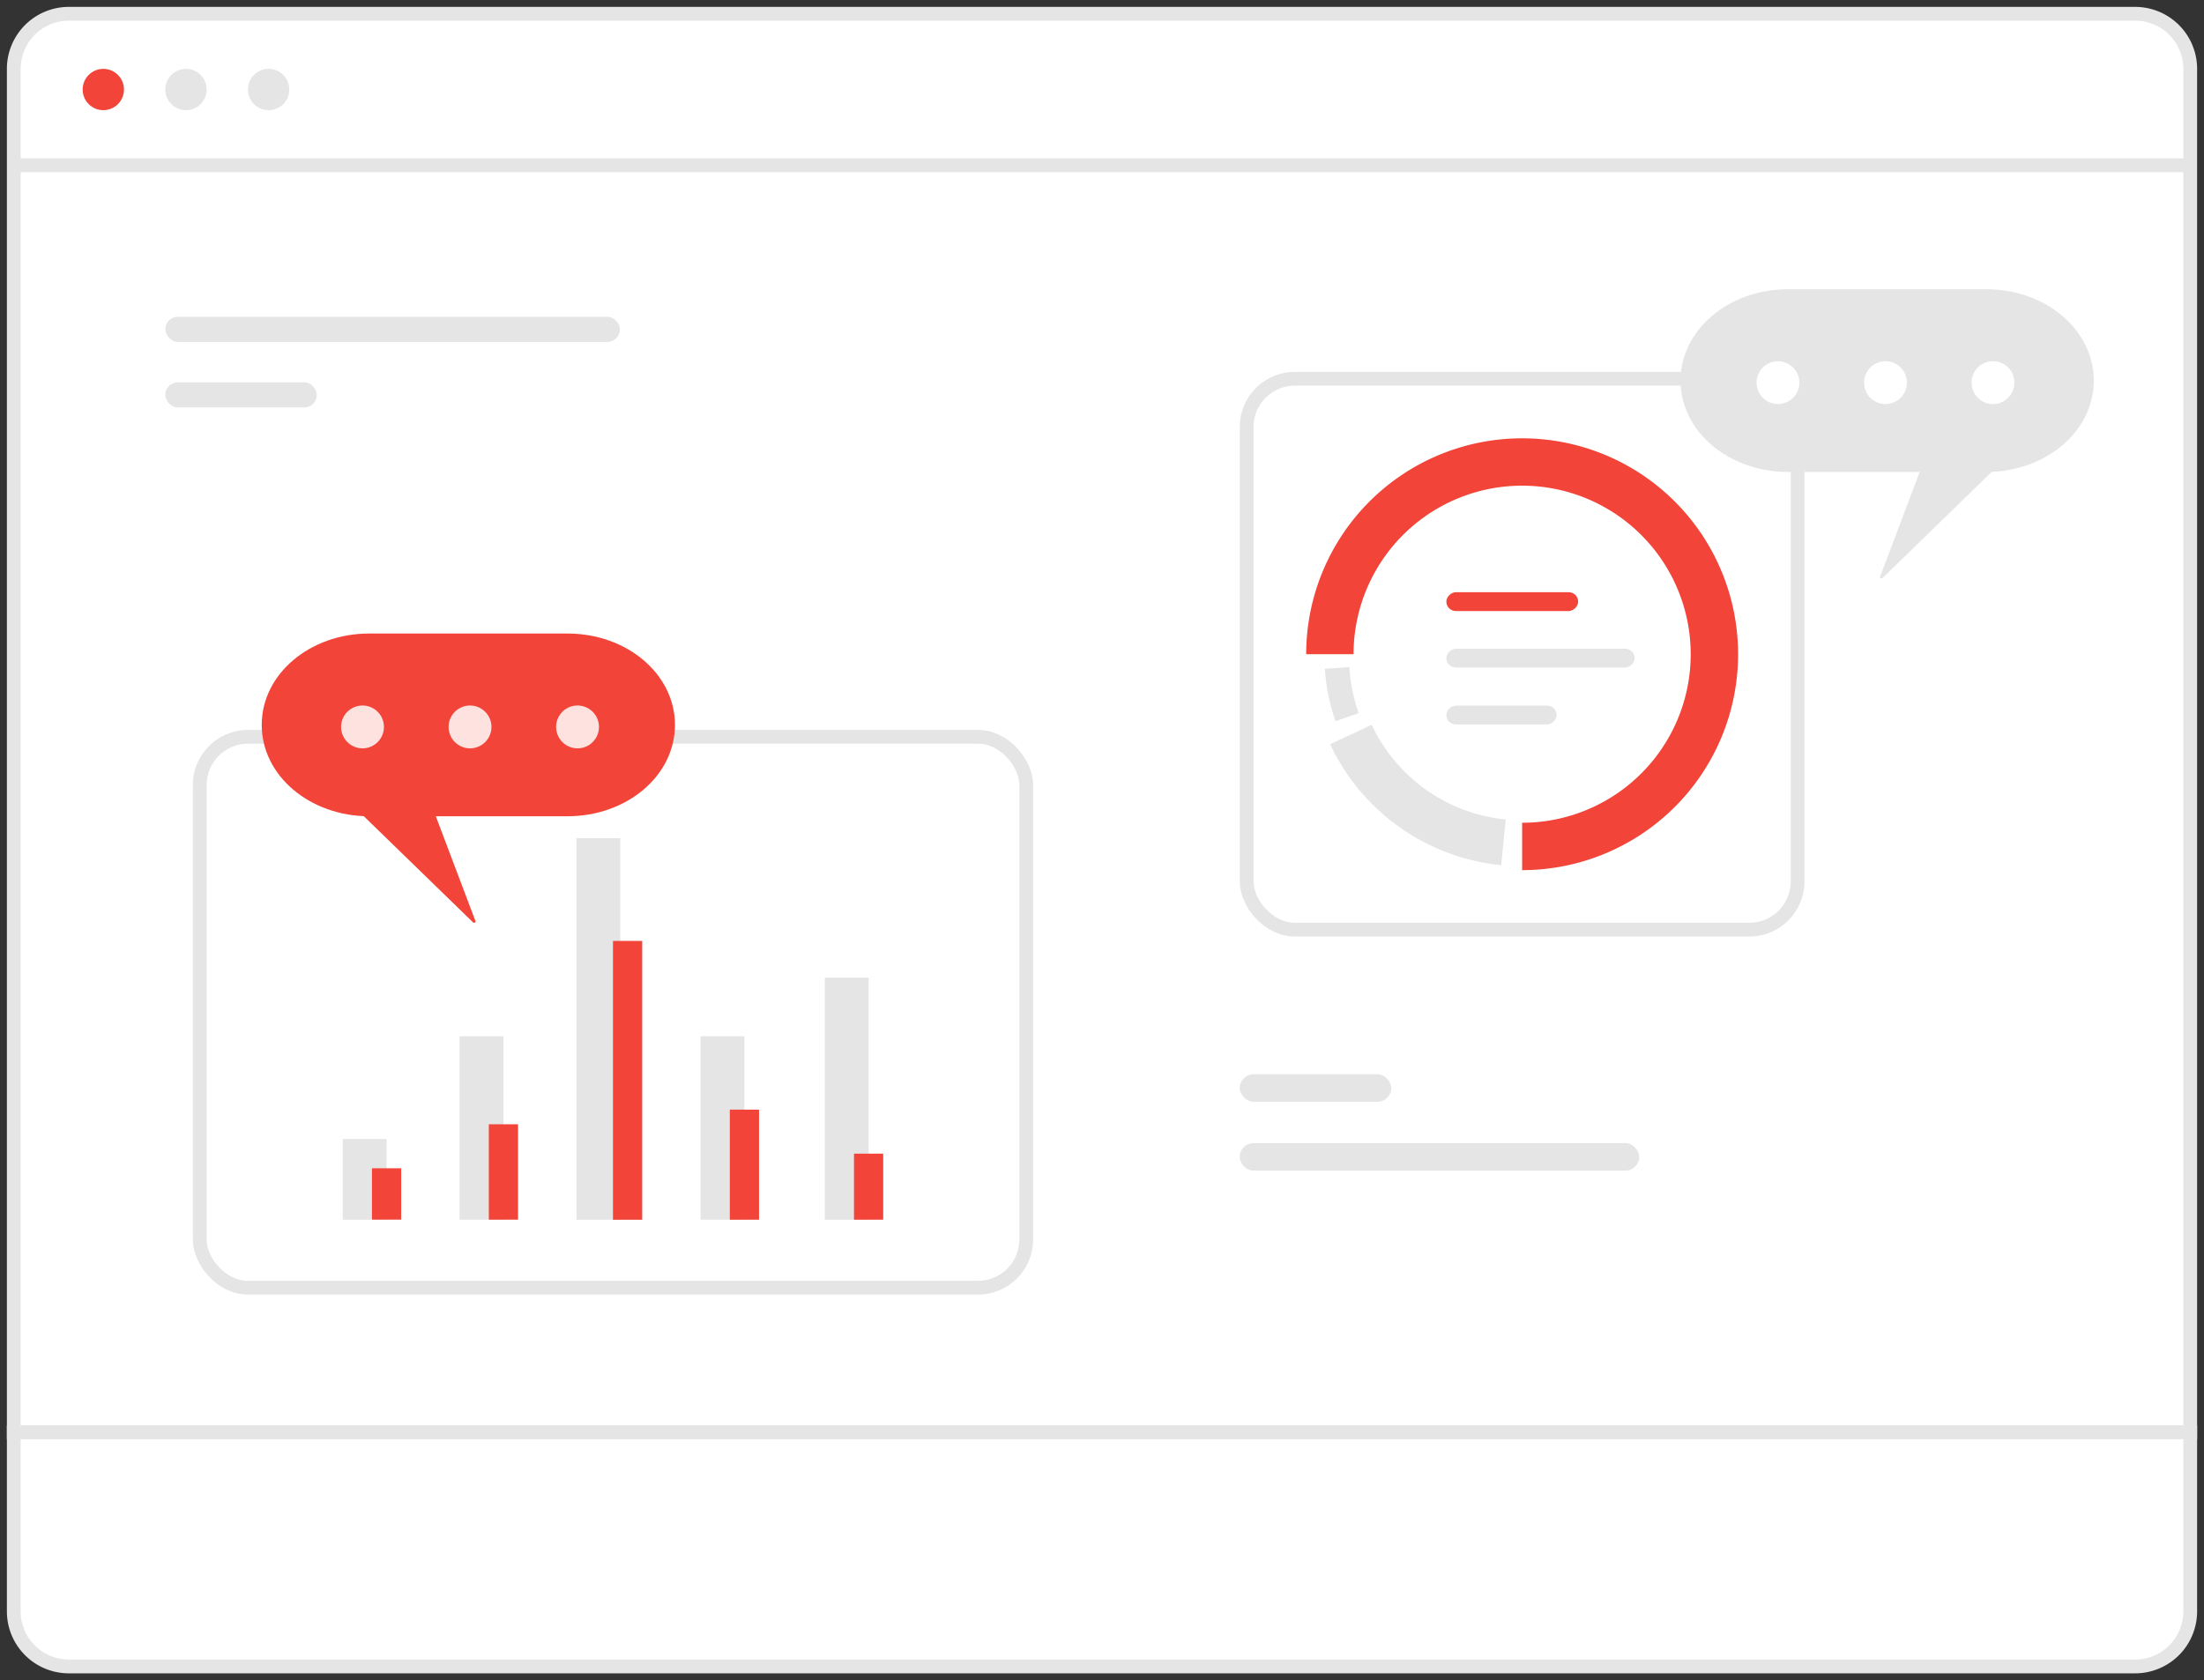 <svg width="160" height="122" fill="none" xmlns="http://www.w3.org/2000/svg"><rect width="100%" height="100%" fill="#333333" stroke="none"/><g clip-path="url(#a)"><path d="M1 5a4 4 0 0 1 4-4h150a4 4 0 0 1 4 4v99H1V5z" fill="#fff" stroke="#E5E5E5"/><rect x="90" y="78" width="11" height="2" rx="1" fill="#E5E5E5"/><rect x="90" y="83" width="29" height="2" rx="1" fill="#E5E5E5"/><rect x="12" y="23" width="33" height="1.828" rx=".914" fill="#E5E5E5"/><rect x="12" y="27.758" width="11" height="1.828" rx=".914" fill="#E5E5E5"/><path d="M159 12H1" stroke="#E5E5E5"/><path d="M1 104h158v13a4 4 0 0 1-4 4H5a4 4 0 0 1-4-4v-13z" fill="#fff" stroke="#E5E5E5"/><circle cx="19.5" cy="6.5" r="1.5" fill="#E5E5E5"/><circle cx="7.5" cy="6.5" r="1.5" fill="#F24438"/><circle cx="13.5" cy="6.5" r="1.5" fill="#E5E5E5"/><rect x="90.5" y="27.5" width="40" height="40" rx="3.5" stroke="#E5E5E5"/><path d="M94.823 47.502A15.677 15.677 0 1 1 110.5 63.18V59.74a12.24 12.24 0 0 0 11.306-7.554 12.24 12.24 0 0 0-8.919-16.686 12.235 12.235 0 0 0-12.562 5.204 12.235 12.235 0 0 0-2.063 6.798h-3.439z" fill="#F24438"/><rect x="114.566" y="43" width="1.367" height="9.567" rx=".683" transform="rotate(90 114.566 43)" fill="#F24438"/><rect x="118.667" y="47.102" width="1.367" height="13.667" rx=".683" transform="rotate(90 118.667 47.102)" fill="#E5E5E5"/><rect x="113" y="51.234" width="1.367" height="8" rx=".683" transform="rotate(90 113 51.234)" fill="#E5E5E5"/><path d="M108.979 62.82a15.399 15.399 0 0 1-12.417-8.78l3.017-1.416a12.058 12.058 0 0 0 9.729 6.88l-.329 3.317zM96.95 52.367a14.468 14.468 0 0 1-.77-3.812l1.776-.115c.074 1.14.3 2.265.675 3.344l-1.68.583z" fill="#E5E5E5"/><g clip-path="url(#b)"><path d="M152 27.635c0-3.69-3.495-6.635-7.805-6.635h-14.391c-4.31 0-7.804 2.944-7.804 6.635 0 3.69 3.494 6.633 7.804 6.633h14.391c4.31 0 7.805-2.944 7.805-6.633z" fill="#E5E5E5"/><path d="m139.929 32.765 5.773.416-9.038 8.788a.12.12 0 0 1-.132.02.089.089 0 0 1-.046-.046.085.085 0 0 1-.003-.062l3.446-9.116z" fill="#E5E5E5"/><path d="M144.683 29.338a1.555 1.555 0 1 0-.001-3.11 1.555 1.555 0 0 0 .001 3.11zM136.879 29.338a1.555 1.555 0 1 0-.001-3.11 1.555 1.555 0 0 0 .001 3.11zM129.073 29.338a1.554 1.554 0 1 0 0-3.108 1.554 1.554 0 0 0 0 3.108z" fill="#fff"/></g><rect x="14.5" y="53.5" width="60" height="40" rx="3.5" stroke="#E5E5E5"/><path fill="#E5E5E5" d="M24.882 82.703h3.181v5.861h-3.181z"/><path fill="#F24438" d="M27.003 84.828h2.121v3.729h-2.121z"/><path fill="#E5E5E5" d="M33.365 75.242h3.181v13.319h-3.181zM41.848 60.859h3.181v27.704h-3.181zM50.861 75.242h3.181v13.319h-3.181zM59.875 70.984h3.181v17.582h-3.181z"/><path fill="#F24438" d="M35.486 81.633h2.121v6.926h-2.121zM44.499 68.32h2.121v20.245h-2.121zM52.981 80.57h2.121v7.992h-2.121zM61.995 83.766h2.121v4.795h-2.121z"/><g clip-path="url(#c)"><path d="M19 52.635C19 48.945 22.495 46 26.805 46h14.39C45.507 46 49 48.944 49 52.635c0 3.69-3.494 6.633-7.804 6.633h-14.39c-4.311 0-7.806-2.944-7.806-6.633z" fill="#F24438"/><path d="m31.07 57.766-5.772.416 9.038 8.787a.12.12 0 0 0 .132.019.09.09 0 0 0 .046-.044c.009-.02.01-.042.003-.063l-3.447-9.115z" fill="#F24438"/><path opacity=".84" d="M26.317 54.337a1.555 1.555 0 1 1 0-3.11 1.555 1.555 0 0 1 0 3.11zM34.122 54.337a1.555 1.555 0 1 1 0-3.11 1.555 1.555 0 0 1 0 3.11zM41.926 54.337a1.555 1.555 0 1 1 .001-3.11 1.555 1.555 0 0 1 0 3.11z" fill="#fff"/></g></g><defs><clipPath id="a"><path fill="#fff" d="M0 0h160v122H0z"/></clipPath><clipPath id="b"><path fill="#fff" transform="translate(122 21)" d="M0 0h30v21H0z"/></clipPath><clipPath id="c"><path fill="#fff" transform="matrix(-1 0 0 1 49 46)" d="M0 0h30v21H0z"/></clipPath></defs></svg>